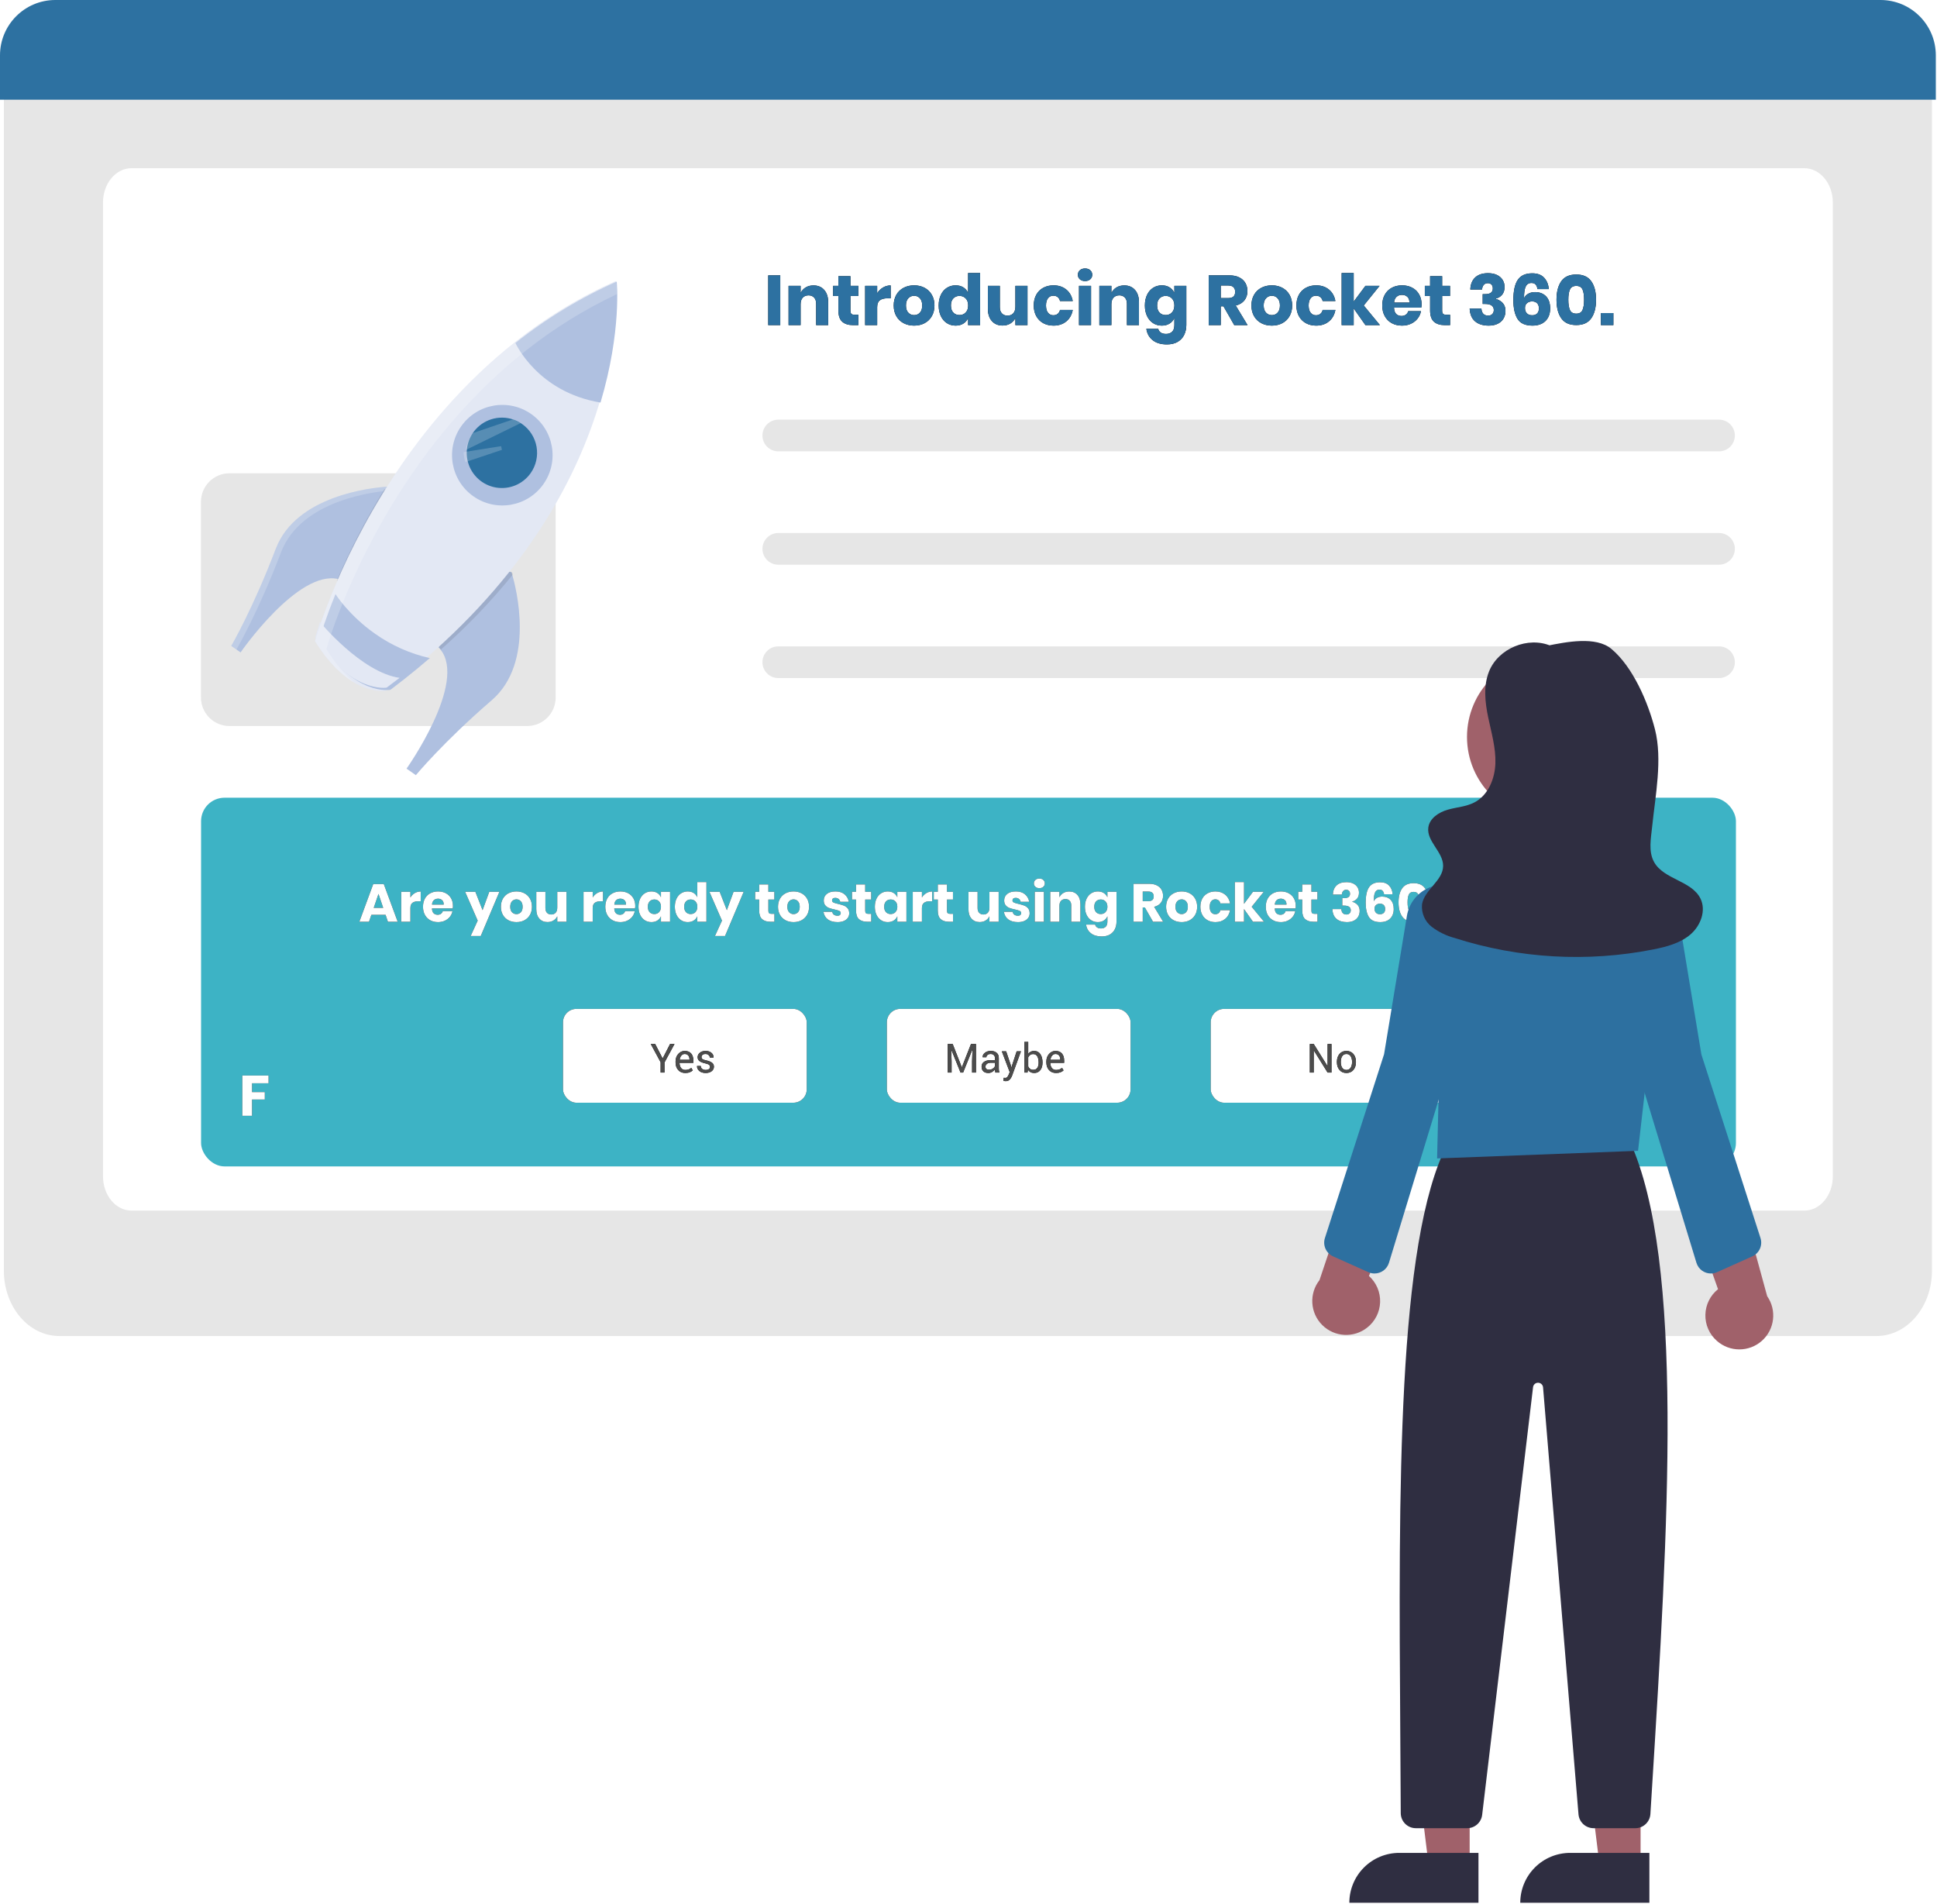 <?xml version="1.0" encoding="UTF-8"?>
<svg width="578px" height="568px" viewBox="0 0 578 568" version="1.1" xmlns="http://www.w3.org/2000/svg" xmlns:xlink="http://www.w3.org/1999/xlink">
    <title>undraw-hero</title>
    <defs>
        <polygon id="path-1" points="3.91 18 3.91 13.138 7.718 13.138 7.718 10.928 3.91 10.928 3.91 8.293 8.84 8.293 8.84 5.981 1.003 5.981 1.003 18"></polygon>
        <path d="M4.213,13 L4.213,10 L7.207,4.469 L5.889,4.469 L3.662,8.805 L1.436,4.469 L0.117,4.469 L3.064,9.924 L3.064,13 L4.213,13 Z M10.412,13.123 C10.939,13.123 11.389,13.049 11.76,12.9 C12.131,12.752 12.43,12.566 12.656,12.344 L12.656,12.344 L12.205,11.594 C11.99,11.789 11.735,11.942 11.44,12.054 C11.146,12.165 10.803,12.221 10.412,12.221 C9.877,12.221 9.461,12.024 9.164,11.632 C8.867,11.239 8.713,10.738 8.701,10.129 L8.701,10.129 L8.719,10.1 L12.832,10.1 L12.832,9.379 C12.832,8.52 12.613,7.832 12.176,7.316 C11.738,6.801 11.092,6.543 10.236,6.543 C9.502,6.543 8.866,6.843 8.329,7.442 C7.792,8.042 7.523,8.793 7.523,9.695 L7.523,9.695 L7.523,9.953 C7.523,10.891 7.784,11.653 8.306,12.241 C8.827,12.829 9.529,13.123 10.412,13.123 Z M11.678,9.197 L8.754,9.197 L8.742,9.168 C8.805,8.676 8.973,8.267 9.246,7.94 C9.52,7.614 9.85,7.451 10.236,7.451 C10.713,7.451 11.072,7.604 11.314,7.908 C11.557,8.213 11.678,8.592 11.678,9.045 L11.678,9.045 L11.678,9.197 Z M16.5,13.123 C17.234,13.123 17.829,12.949 18.284,12.602 C18.739,12.254 18.967,11.799 18.967,11.236 C18.967,10.74 18.771,10.345 18.381,10.05 C17.99,9.755 17.395,9.521 16.594,9.35 C16.055,9.236 15.697,9.107 15.521,8.963 C15.346,8.818 15.258,8.621 15.258,8.371 C15.258,8.117 15.357,7.9 15.557,7.721 C15.756,7.541 16.061,7.451 16.471,7.451 C16.854,7.451 17.161,7.562 17.394,7.782 C17.626,8.003 17.742,8.252 17.742,8.529 L17.742,8.529 L18.844,8.529 L18.855,8.494 C18.875,7.951 18.667,7.49 18.231,7.111 C17.796,6.732 17.209,6.543 16.471,6.543 C15.768,6.543 15.197,6.725 14.76,7.088 C14.322,7.451 14.104,7.891 14.104,8.406 C14.104,8.902 14.298,9.294 14.687,9.581 C15.075,9.868 15.654,10.096 16.424,10.264 C16.963,10.385 17.329,10.527 17.522,10.691 C17.716,10.855 17.812,11.064 17.812,11.318 C17.812,11.588 17.696,11.806 17.464,11.972 C17.231,12.138 16.91,12.221 16.5,12.221 C16.117,12.221 15.783,12.126 15.498,11.937 C15.213,11.747 15.061,11.447 15.041,11.037 L15.041,11.037 L13.939,11.037 L13.928,11.072 C13.904,11.619 14.125,12.098 14.59,12.508 C15.055,12.918 15.691,13.123 16.5,13.123 Z" id="path-2"></path>
        <path d="M2.209,13 L2.209,6.414 L2.244,6.402 L6.352,13 L7.506,13 L7.506,4.469 L6.352,4.469 L6.352,11.043 L6.316,11.055 L2.209,4.469 L1.055,4.469 L1.055,13 L2.209,13 Z M11.971,13.123 C12.846,13.123 13.537,12.822 14.045,12.221 C14.553,11.619 14.807,10.846 14.807,9.9 L14.807,9.9 L14.807,9.771 C14.807,8.83 14.552,8.057 14.042,7.451 C13.532,6.846 12.838,6.543 11.959,6.543 C11.088,6.543 10.398,6.847 9.891,7.454 C9.383,8.062 9.129,8.834 9.129,9.771 L9.129,9.771 L9.129,9.9 C9.129,10.842 9.384,11.614 9.894,12.218 C10.403,12.821 11.096,13.123 11.971,13.123 Z M11.971,12.221 C11.412,12.221 10.991,12.002 10.708,11.564 C10.425,11.127 10.283,10.572 10.283,9.9 L10.283,9.9 L10.283,9.771 C10.283,9.107 10.425,8.555 10.708,8.113 C10.991,7.672 11.408,7.451 11.959,7.451 C12.514,7.451 12.935,7.672 13.222,8.113 C13.509,8.555 13.652,9.107 13.652,9.771 L13.652,9.771 L13.652,9.9 C13.652,10.572 13.51,11.127 13.225,11.564 C12.939,12.002 12.521,12.221 11.971,12.221 Z" id="path-3"></path>
        <path d="M2.209,13 L2.209,9.625 L2.098,6.174 L2.127,6.168 L4.881,13 L5.648,13 L8.414,6.15 L8.443,6.156 L8.326,9.625 L8.326,13 L9.48,13 L9.48,4.469 L8.004,4.469 L5.285,11.4 L5.25,11.4 L2.531,4.469 L1.055,4.469 L1.055,13 L2.209,13 Z M13.189,13.123 C13.588,13.123 13.96,13.021 14.306,12.815 C14.651,12.61 14.932,12.355 15.146,12.051 C15.15,12.199 15.163,12.347 15.185,12.493 C15.206,12.64 15.236,12.809 15.275,13 L15.275,13 L16.465,13 C16.402,12.797 16.359,12.59 16.336,12.379 C16.312,12.168 16.301,11.949 16.301,11.723 L16.301,11.723 L16.301,8.67 C16.301,7.982 16.082,7.456 15.645,7.091 C15.207,6.726 14.629,6.543 13.91,6.543 C13.184,6.543 12.591,6.734 12.132,7.117 C11.673,7.5 11.455,7.922 11.479,8.383 L11.479,8.383 L11.49,8.418 L12.592,8.418 C12.592,8.152 12.708,7.925 12.94,7.735 C13.173,7.546 13.475,7.451 13.846,7.451 C14.26,7.451 14.58,7.56 14.807,7.776 C15.033,7.993 15.146,8.287 15.146,8.658 L15.146,8.658 L15.146,9.285 L13.893,9.285 C13.053,9.285 12.388,9.456 11.897,9.798 C11.407,10.14 11.162,10.613 11.162,11.219 C11.162,11.812 11.335,12.278 11.681,12.616 C12.026,12.954 12.529,13.123 13.189,13.123 Z M13.359,12.156 C13.016,12.156 12.756,12.074 12.58,11.91 C12.404,11.746 12.316,11.523 12.316,11.242 C12.316,10.926 12.456,10.65 12.735,10.416 C13.015,10.182 13.387,10.064 13.852,10.064 L13.852,10.064 L15.146,10.064 L15.146,11.096 C15.045,11.373 14.826,11.619 14.49,11.834 C14.154,12.049 13.777,12.156 13.359,12.156 Z M18.346,15.561 C18.854,15.561 19.257,15.402 19.556,15.086 C19.854,14.77 20.084,14.398 20.244,13.973 L20.244,13.973 L22.91,6.66 L21.627,6.66 L20.068,11.447 L20.033,11.447 L19.828,10.65 L18.492,6.66 L17.203,6.66 L19.559,12.871 L19.283,13.533 C19.178,13.799 19.047,14.041 18.891,14.26 C18.734,14.479 18.533,14.588 18.287,14.588 C18.244,14.588 18.142,14.582 17.979,14.57 C17.817,14.559 17.748,14.555 17.771,14.559 L17.771,14.559 L17.654,15.467 C17.732,15.486 17.844,15.507 17.988,15.528 C18.133,15.55 18.252,15.561 18.346,15.561 Z M26.865,13.123 C27.635,13.123 28.239,12.843 28.679,12.282 C29.118,11.722 29.338,10.984 29.338,10.07 L29.338,10.07 L29.338,9.947 C29.338,8.928 29.119,8.105 28.682,7.48 C28.244,6.855 27.635,6.543 26.854,6.543 C26.459,6.543 26.114,6.617 25.819,6.766 C25.524,6.914 25.277,7.129 25.078,7.41 L25.078,7.41 L25.078,3.859 L23.924,3.859 L23.924,13 L24.867,13 L25.008,12.162 C25.211,12.479 25.467,12.718 25.775,12.88 C26.084,13.042 26.447,13.123 26.865,13.123 Z M26.572,12.186 C26.205,12.186 25.901,12.098 25.661,11.922 C25.421,11.746 25.227,11.502 25.078,11.189 L25.078,11.189 L25.078,8.441 C25.223,8.148 25.417,7.915 25.661,7.741 C25.905,7.567 26.205,7.48 26.561,7.48 C27.107,7.48 27.515,7.71 27.782,8.169 C28.05,8.628 28.184,9.221 28.184,9.947 L28.184,9.947 L28.184,10.07 C28.184,10.707 28.051,11.219 27.785,11.605 C27.52,11.992 27.115,12.186 26.572,12.186 Z M33.375,13.123 C33.902,13.123 34.352,13.049 34.723,12.9 C35.094,12.752 35.393,12.566 35.619,12.344 L35.619,12.344 L35.168,11.594 C34.953,11.789 34.698,11.942 34.403,12.054 C34.108,12.165 33.766,12.221 33.375,12.221 C32.84,12.221 32.424,12.024 32.127,11.632 C31.83,11.239 31.676,10.738 31.664,10.129 L31.664,10.129 L31.682,10.1 L35.795,10.1 L35.795,9.379 C35.795,8.52 35.576,7.832 35.139,7.316 C34.701,6.801 34.055,6.543 33.199,6.543 C32.465,6.543 31.829,6.843 31.292,7.442 C30.755,8.042 30.486,8.793 30.486,9.695 L30.486,9.695 L30.486,9.953 C30.486,10.891 30.747,11.653 31.269,12.241 C31.79,12.829 32.492,13.123 33.375,13.123 Z M34.641,9.197 L31.717,9.197 L31.705,9.168 C31.768,8.676 31.936,8.267 32.209,7.94 C32.482,7.614 32.812,7.451 33.199,7.451 C33.676,7.451 34.035,7.604 34.277,7.908 C34.52,8.213 34.641,8.592 34.641,9.045 L34.641,9.045 L34.641,9.197 Z" id="path-4"></path>
        <path d="M3.008,17 L3.712,14.936 L7.952,14.936 L8.656,17 L11.568,17 L7.424,5.768 L4.272,5.768 L0.128,17 L3.008,17 Z M7.248,12.856 L4.416,12.856 L5.84,8.696 L7.248,12.856 Z M15.36,17 L15.36,12.936 C15.36,12.2 15.56,11.677 15.96,11.368 C16.36,11.059 16.923,10.904 17.648,10.904 L17.648,10.904 L18.432,10.904 L18.432,7.976 C17.803,7.976 17.219,8.136 16.68,8.456 C16.141,8.776 15.701,9.208 15.36,9.752 L15.36,9.752 L15.36,8.072 L12.624,8.072 L12.624,17 L15.36,17 Z M23.616,17.112 C24.363,17.112 25.04,16.971 25.648,16.688 C26.256,16.405 26.757,16.016 27.152,15.52 C27.547,15.024 27.803,14.461 27.92,13.832 L27.92,13.832 L25.024,13.832 C24.939,14.152 24.763,14.413 24.496,14.616 C24.229,14.819 23.893,14.92 23.488,14.92 C23.008,14.92 22.613,14.773 22.304,14.48 C21.995,14.187 21.824,13.704 21.792,13.032 L21.792,13.032 L27.984,13.032 C28.037,12.765 28.064,12.52 28.064,12.296 C28.064,11.443 27.88,10.688 27.512,10.032 C27.144,9.376 26.624,8.867 25.952,8.504 C25.28,8.141 24.501,7.96 23.616,7.96 C22.741,7.96 21.963,8.144 21.28,8.512 C20.597,8.88 20.067,9.408 19.688,10.096 C19.309,10.784 19.12,11.597 19.12,12.536 C19.12,13.464 19.312,14.275 19.696,14.968 C20.08,15.661 20.611,16.192 21.288,16.56 C21.965,16.928 22.741,17.112 23.616,17.112 Z M25.296,11.88 L21.808,11.88 C21.851,11.304 22.037,10.867 22.368,10.568 C22.699,10.269 23.115,10.12 23.616,10.12 C24.096,10.12 24.499,10.267 24.824,10.56 C25.149,10.853 25.307,11.293 25.296,11.88 L25.296,11.88 Z M36.352,21.256 L41.92,8.072 L38.896,8.072 L36.896,13.544 L34.752,8.072 L31.696,8.072 L35.44,16.664 L33.344,21.256 L36.352,21.256 Z M47.008,17.112 C47.893,17.112 48.685,16.928 49.384,16.56 C50.083,16.192 50.632,15.661 51.032,14.968 C51.432,14.275 51.632,13.464 51.632,12.536 C51.632,11.608 51.432,10.797 51.032,10.104 C50.632,9.411 50.083,8.88 49.384,8.512 C48.685,8.144 47.893,7.96 47.008,7.96 C46.123,7.96 45.328,8.144 44.624,8.512 C43.92,8.88 43.368,9.411 42.968,10.104 C42.568,10.797 42.368,11.608 42.368,12.536 C42.368,13.464 42.568,14.275 42.968,14.968 C43.368,15.661 43.92,16.192 44.624,16.56 C45.328,16.928 46.123,17.112 47.008,17.112 Z M47.008,14.728 C46.485,14.728 46.045,14.541 45.688,14.168 C45.331,13.795 45.152,13.251 45.152,12.536 C45.152,11.821 45.331,11.275 45.688,10.896 C46.045,10.517 46.485,10.328 47.008,10.328 C47.531,10.328 47.968,10.517 48.32,10.896 C48.672,11.275 48.848,11.821 48.848,12.536 C48.848,13.251 48.672,13.795 48.32,14.168 C47.968,14.541 47.531,14.728 47.008,14.728 Z M56.272,17.096 C56.944,17.096 57.533,16.941 58.04,16.632 C58.547,16.323 58.928,15.907 59.184,15.384 L59.184,15.384 L59.184,17 L61.936,17 L61.936,8.072 L59.184,8.072 L59.184,12.808 C59.184,13.459 59.024,13.96 58.704,14.312 C58.384,14.664 57.947,14.84 57.392,14.84 C56.859,14.84 56.435,14.672 56.12,14.336 C55.805,14 55.648,13.528 55.648,12.92 L55.648,12.92 L55.648,8.072 L52.928,8.072 L52.928,13.256 C52.928,14.451 53.229,15.389 53.832,16.072 C54.435,16.755 55.248,17.096 56.272,17.096 Z M69.76,17 L69.76,12.936 C69.76,12.2 69.96,11.677 70.36,11.368 C70.76,11.059 71.323,10.904 72.048,10.904 L72.048,10.904 L72.832,10.904 L72.832,7.976 C72.203,7.976 71.619,8.136 71.08,8.456 C70.541,8.776 70.101,9.208 69.76,9.752 L69.76,9.752 L69.76,8.072 L67.024,8.072 L67.024,17 L69.76,17 Z M78.016,17.112 C78.763,17.112 79.44,16.971 80.048,16.688 C80.656,16.405 81.157,16.016 81.552,15.52 C81.947,15.024 82.203,14.461 82.32,13.832 L82.32,13.832 L79.424,13.832 C79.339,14.152 79.163,14.413 78.896,14.616 C78.629,14.819 78.293,14.92 77.888,14.92 C77.408,14.92 77.013,14.773 76.704,14.48 C76.395,14.187 76.224,13.704 76.192,13.032 L76.192,13.032 L82.384,13.032 C82.437,12.765 82.464,12.52 82.464,12.296 C82.464,11.443 82.28,10.688 81.912,10.032 C81.544,9.376 81.024,8.867 80.352,8.504 C79.68,8.141 78.901,7.96 78.016,7.96 C77.141,7.96 76.363,8.144 75.68,8.512 C74.997,8.88 74.467,9.408 74.088,10.096 C73.709,10.784 73.52,11.597 73.52,12.536 C73.52,13.464 73.712,14.275 74.096,14.968 C74.48,15.661 75.011,16.192 75.688,16.56 C76.365,16.928 77.141,17.112 78.016,17.112 Z M79.696,11.88 L76.208,11.88 C76.251,11.304 76.437,10.867 76.768,10.568 C77.099,10.269 77.515,10.12 78.016,10.12 C78.496,10.12 78.899,10.267 79.224,10.56 C79.549,10.853 79.707,11.293 79.696,11.88 L79.696,11.88 Z M87.28,17.112 C87.963,17.112 88.549,16.957 89.04,16.648 C89.531,16.339 89.893,15.917 90.128,15.384 L90.128,15.384 L90.128,17 L92.848,17 L92.848,8.072 L90.128,8.072 L90.128,9.688 C89.893,9.155 89.531,8.733 89.04,8.424 C88.549,8.115 87.963,7.96 87.28,7.96 C86.544,7.96 85.885,8.144 85.304,8.512 C84.723,8.88 84.264,9.408 83.928,10.096 C83.592,10.784 83.424,11.597 83.424,12.536 C83.424,13.464 83.592,14.275 83.928,14.968 C84.264,15.661 84.723,16.192 85.304,16.56 C85.885,16.928 86.544,17.112 87.28,17.112 Z M88.16,14.712 C87.573,14.712 87.101,14.52 86.744,14.136 C86.387,13.752 86.208,13.219 86.208,12.536 C86.208,11.853 86.387,11.32 86.744,10.936 C87.101,10.552 87.573,10.36 88.16,10.36 C88.736,10.36 89.208,10.555 89.576,10.944 C89.944,11.333 90.128,11.864 90.128,12.536 C90.128,13.197 89.944,13.725 89.576,14.12 C89.208,14.515 88.736,14.712 88.16,14.712 Z M98.128,17.112 C98.811,17.112 99.397,16.957 99.888,16.648 C100.379,16.339 100.736,15.917 100.96,15.384 L100.96,15.384 L100.96,17 L103.696,17 L103.696,5.16 L100.96,5.16 L100.96,9.688 C100.736,9.155 100.379,8.733 99.888,8.424 C99.397,8.115 98.811,7.96 98.128,7.96 C97.392,7.96 96.733,8.144 96.152,8.512 C95.571,8.88 95.112,9.408 94.776,10.096 C94.44,10.784 94.272,11.597 94.272,12.536 C94.272,13.464 94.44,14.275 94.776,14.968 C95.112,15.661 95.571,16.192 96.152,16.56 C96.733,16.928 97.392,17.112 98.128,17.112 Z M99.008,14.712 C98.421,14.712 97.949,14.52 97.592,14.136 C97.235,13.752 97.056,13.219 97.056,12.536 C97.056,11.853 97.235,11.32 97.592,10.936 C97.949,10.552 98.421,10.36 99.008,10.36 C99.584,10.36 100.056,10.555 100.424,10.944 C100.792,11.333 100.976,11.864 100.976,12.536 C100.976,13.197 100.792,13.725 100.424,14.12 C100.056,14.515 99.584,14.712 99.008,14.712 Z M109.248,21.256 L114.816,8.072 L111.792,8.072 L109.792,13.544 L107.648,8.072 L104.592,8.072 L108.336,16.664 L106.24,21.256 L109.248,21.256 Z M123.984,17 L123.984,14.648 L123.12,14.648 C122.779,14.648 122.536,14.579 122.392,14.44 C122.248,14.301 122.176,14.056 122.176,13.704 L122.176,13.704 L122.176,10.376 L123.968,10.376 L123.968,8.072 L122.176,8.072 L122.176,5.88 L119.44,5.88 L119.44,8.072 L118.24,8.072 L118.24,10.376 L119.44,10.376 L119.44,13.656 C119.44,14.851 119.731,15.707 120.312,16.224 C120.893,16.741 121.707,17 122.752,17 L122.752,17 L123.984,17 Z M129.696,17.112 C130.581,17.112 131.373,16.928 132.072,16.56 C132.771,16.192 133.32,15.661 133.72,14.968 C134.12,14.275 134.32,13.464 134.32,12.536 C134.32,11.608 134.12,10.797 133.72,10.104 C133.32,9.411 132.771,8.88 132.072,8.512 C131.373,8.144 130.581,7.96 129.696,7.96 C128.811,7.96 128.016,8.144 127.312,8.512 C126.608,8.88 126.056,9.411 125.656,10.104 C125.256,10.797 125.056,11.608 125.056,12.536 C125.056,13.464 125.256,14.275 125.656,14.968 C126.056,15.661 126.608,16.192 127.312,16.56 C128.016,16.928 128.811,17.112 129.696,17.112 Z M129.696,14.728 C129.173,14.728 128.733,14.541 128.376,14.168 C128.019,13.795 127.84,13.251 127.84,12.536 C127.84,11.821 128.019,11.275 128.376,10.896 C128.733,10.517 129.173,10.328 129.696,10.328 C130.219,10.328 130.656,10.517 131.008,10.896 C131.36,11.275 131.536,11.821 131.536,12.536 C131.536,13.251 131.36,13.795 131.008,14.168 C130.656,14.541 130.219,14.728 129.696,14.728 Z M142.832,17.112 C143.547,17.112 144.165,17 144.688,16.776 C145.211,16.552 145.611,16.243 145.888,15.848 C146.165,15.453 146.304,15 146.304,14.488 C146.304,13.859 146.144,13.357 145.824,12.984 C145.504,12.611 145.125,12.341 144.688,12.176 C144.251,12.011 143.691,11.848 143.008,11.688 C142.379,11.549 141.917,11.411 141.624,11.272 C141.331,11.133 141.184,10.925 141.184,10.648 C141.184,10.403 141.264,10.213 141.424,10.08 C141.584,9.947 141.819,9.88 142.128,9.88 C142.523,9.88 142.851,9.984 143.112,10.192 C143.373,10.4 143.541,10.685 143.616,11.048 L143.616,11.048 L146.176,11.048 C146.005,10.12 145.581,9.373 144.904,8.808 C144.227,8.243 143.323,7.96 142.192,7.96 C141.083,7.96 140.224,8.208 139.616,8.704 C139.008,9.2 138.704,9.848 138.704,10.648 C138.704,11.267 138.859,11.755 139.168,12.112 C139.477,12.469 139.845,12.728 140.272,12.888 C140.699,13.048 141.243,13.197 141.904,13.336 C142.565,13.485 143.043,13.627 143.336,13.76 C143.629,13.893 143.776,14.115 143.776,14.424 C143.776,14.659 143.696,14.848 143.536,14.992 C143.376,15.136 143.141,15.208 142.832,15.208 C142.384,15.208 142.019,15.107 141.736,14.904 C141.453,14.701 141.291,14.408 141.248,14.024 L141.248,14.024 L138.608,14.024 C138.768,15.016 139.211,15.779 139.936,16.312 C140.661,16.845 141.627,17.112 142.832,17.112 Z M152.88,17 L152.88,14.648 L152.016,14.648 C151.675,14.648 151.432,14.579 151.288,14.44 C151.144,14.301 151.072,14.056 151.072,13.704 L151.072,13.704 L151.072,10.376 L152.864,10.376 L152.864,8.072 L151.072,8.072 L151.072,5.88 L148.336,5.88 L148.336,8.072 L147.136,8.072 L147.136,10.376 L148.336,10.376 L148.336,13.656 C148.336,14.851 148.627,15.707 149.208,16.224 C149.789,16.741 150.603,17 151.648,17 L151.648,17 L152.88,17 Z M157.808,17.112 C158.491,17.112 159.077,16.957 159.568,16.648 C160.059,16.339 160.421,15.917 160.656,15.384 L160.656,15.384 L160.656,17 L163.376,17 L163.376,8.072 L160.656,8.072 L160.656,9.688 C160.421,9.155 160.059,8.733 159.568,8.424 C159.077,8.115 158.491,7.96 157.808,7.96 C157.072,7.96 156.413,8.144 155.832,8.512 C155.251,8.88 154.792,9.408 154.456,10.096 C154.12,10.784 153.952,11.597 153.952,12.536 C153.952,13.464 154.12,14.275 154.456,14.968 C154.792,15.661 155.251,16.192 155.832,16.56 C156.413,16.928 157.072,17.112 157.808,17.112 Z M158.688,14.712 C158.101,14.712 157.629,14.52 157.272,14.136 C156.915,13.752 156.736,13.219 156.736,12.536 C156.736,11.853 156.915,11.32 157.272,10.936 C157.629,10.552 158.101,10.36 158.688,10.36 C159.264,10.36 159.736,10.555 160.104,10.944 C160.472,11.333 160.656,11.864 160.656,12.536 C160.656,13.197 160.472,13.725 160.104,14.12 C159.736,14.515 159.264,14.712 158.688,14.712 Z M168,17 L168,12.936 C168,12.2 168.2,11.677 168.6,11.368 C169,11.059 169.563,10.904 170.288,10.904 L170.288,10.904 L171.072,10.904 L171.072,7.976 C170.443,7.976 169.859,8.136 169.32,8.456 C168.781,8.776 168.341,9.208 168,9.752 L168,9.752 L168,8.072 L165.264,8.072 L165.264,17 L168,17 Z M177.28,17 L177.28,14.648 L176.416,14.648 C176.075,14.648 175.832,14.579 175.688,14.44 C175.544,14.301 175.472,14.056 175.472,13.704 L175.472,13.704 L175.472,10.376 L177.264,10.376 L177.264,8.072 L175.472,8.072 L175.472,5.88 L172.736,5.88 L172.736,8.072 L171.536,8.072 L171.536,10.376 L172.736,10.376 L172.736,13.656 C172.736,14.851 173.027,15.707 173.608,16.224 C174.189,16.741 175.003,17 176.048,17 L176.048,17 L177.28,17 Z M185.232,17.096 C185.904,17.096 186.493,16.941 187,16.632 C187.507,16.323 187.888,15.907 188.144,15.384 L188.144,15.384 L188.144,17 L190.896,17 L190.896,8.072 L188.144,8.072 L188.144,12.808 C188.144,13.459 187.984,13.96 187.664,14.312 C187.344,14.664 186.907,14.84 186.352,14.84 C185.819,14.84 185.395,14.672 185.08,14.336 C184.765,14 184.608,13.528 184.608,12.92 L184.608,12.92 L184.608,8.072 L181.888,8.072 L181.888,13.256 C181.888,14.451 182.189,15.389 182.792,16.072 C183.395,16.755 184.208,17.096 185.232,17.096 Z M196.672,17.112 C197.387,17.112 198.005,17 198.528,16.776 C199.051,16.552 199.451,16.243 199.728,15.848 C200.005,15.453 200.144,15 200.144,14.488 C200.144,13.859 199.984,13.357 199.664,12.984 C199.344,12.611 198.965,12.341 198.528,12.176 C198.091,12.011 197.531,11.848 196.848,11.688 C196.219,11.549 195.757,11.411 195.464,11.272 C195.171,11.133 195.024,10.925 195.024,10.648 C195.024,10.403 195.104,10.213 195.264,10.08 C195.424,9.947 195.659,9.88 195.968,9.88 C196.363,9.88 196.691,9.984 196.952,10.192 C197.213,10.4 197.381,10.685 197.456,11.048 L197.456,11.048 L200.016,11.048 C199.845,10.12 199.421,9.373 198.744,8.808 C198.067,8.243 197.163,7.96 196.032,7.96 C194.923,7.96 194.064,8.208 193.456,8.704 C192.848,9.2 192.544,9.848 192.544,10.648 C192.544,11.267 192.699,11.755 193.008,12.112 C193.317,12.469 193.685,12.728 194.112,12.888 C194.539,13.048 195.083,13.197 195.744,13.336 C196.405,13.485 196.883,13.627 197.176,13.76 C197.469,13.893 197.616,14.115 197.616,14.424 C197.616,14.659 197.536,14.848 197.376,14.992 C197.216,15.136 196.981,15.208 196.672,15.208 C196.224,15.208 195.859,15.107 195.576,14.904 C195.293,14.701 195.131,14.408 195.088,14.024 L195.088,14.024 L192.448,14.024 C192.608,15.016 193.051,15.779 193.776,16.312 C194.501,16.845 195.467,17.112 196.672,17.112 Z M203.04,6.984 C203.531,6.984 203.925,6.848 204.224,6.576 C204.523,6.304 204.672,5.965 204.672,5.56 C204.672,5.144 204.523,4.8 204.224,4.528 C203.925,4.256 203.531,4.12 203.04,4.12 C202.549,4.12 202.155,4.256 201.856,4.528 C201.557,4.8 201.408,5.144 201.408,5.56 C201.408,5.965 201.557,6.304 201.856,6.576 C202.155,6.848 202.549,6.984 203.04,6.984 Z M204.4,17 L204.4,8.072 L201.664,8.072 L201.664,17 L204.4,17 Z M209.024,17 L209.024,12.264 C209.024,11.613 209.187,11.112 209.512,10.76 C209.837,10.408 210.277,10.232 210.832,10.232 C211.355,10.232 211.773,10.4 212.088,10.736 C212.403,11.072 212.56,11.539 212.56,12.136 L212.56,12.136 L212.56,17 L215.296,17 L215.296,11.816 C215.296,10.621 214.995,9.683 214.392,9 C213.789,8.317 212.976,7.976 211.952,7.976 C211.269,7.976 210.675,8.131 210.168,8.44 C209.661,8.749 209.28,9.171 209.024,9.704 L209.024,9.704 L209.024,8.072 L206.288,8.072 L206.288,17 L209.024,17 Z M221.648,21.384 C222.629,21.384 223.451,21.187 224.112,20.792 C224.773,20.397 225.264,19.867 225.584,19.2 C225.904,18.533 226.064,17.784 226.064,16.952 L226.064,16.952 L226.064,8.072 L223.344,8.072 L223.344,9.688 C223.109,9.155 222.747,8.733 222.256,8.424 C221.765,8.115 221.179,7.96 220.496,7.96 C219.76,7.96 219.101,8.144 218.52,8.512 C217.939,8.88 217.48,9.408 217.144,10.096 C216.808,10.784 216.64,11.597 216.64,12.536 C216.64,13.464 216.808,14.275 217.144,14.968 C217.48,15.661 217.939,16.192 218.52,16.56 C219.101,16.928 219.76,17.112 220.496,17.112 C221.179,17.112 221.765,16.957 222.256,16.648 C222.747,16.339 223.109,15.917 223.344,15.384 L223.344,15.384 L223.344,16.952 C223.344,17.667 223.171,18.187 222.824,18.512 C222.477,18.837 222.021,19 221.456,19 C220.965,19 220.568,18.899 220.264,18.696 C219.96,18.493 219.765,18.211 219.68,17.848 L219.68,17.848 L216.976,17.848 C217.136,18.936 217.619,19.797 218.424,20.432 C219.229,21.067 220.304,21.384 221.648,21.384 Z M221.376,14.712 C220.789,14.712 220.317,14.52 219.96,14.136 C219.603,13.752 219.424,13.219 219.424,12.536 C219.424,11.853 219.603,11.32 219.96,10.936 C220.317,10.552 220.789,10.36 221.376,10.36 C221.952,10.36 222.424,10.555 222.792,10.944 C223.16,11.333 223.344,11.864 223.344,12.536 C223.344,13.197 223.16,13.725 222.792,14.12 C222.424,14.515 221.952,14.712 221.376,14.712 Z M233.888,17 L233.888,12.728 L234.512,12.728 L236.96,17 L239.984,17 L237.296,12.552 C238.16,12.339 238.819,11.944 239.272,11.368 C239.725,10.792 239.952,10.093 239.952,9.272 C239.952,8.579 239.797,7.963 239.488,7.424 C239.179,6.885 238.715,6.461 238.096,6.152 C237.477,5.843 236.72,5.688 235.824,5.688 L235.824,5.688 L231.152,5.688 L231.152,17 L233.888,17 Z M235.584,10.856 L233.888,10.856 L233.888,7.992 L235.584,7.992 C236.117,7.992 236.515,8.12 236.776,8.376 C237.037,8.632 237.168,8.984 237.168,9.432 C237.168,9.901 237.04,10.256 236.784,10.496 C236.528,10.736 236.128,10.856 235.584,10.856 L235.584,10.856 Z M245.504,17.112 C246.389,17.112 247.181,16.928 247.88,16.56 C248.579,16.192 249.128,15.661 249.528,14.968 C249.928,14.275 250.128,13.464 250.128,12.536 C250.128,11.608 249.928,10.797 249.528,10.104 C249.128,9.411 248.579,8.88 247.88,8.512 C247.181,8.144 246.389,7.96 245.504,7.96 C244.619,7.96 243.824,8.144 243.12,8.512 C242.416,8.88 241.864,9.411 241.464,10.104 C241.064,10.797 240.864,11.608 240.864,12.536 C240.864,13.464 241.064,14.275 241.464,14.968 C241.864,15.661 242.416,16.192 243.12,16.56 C243.824,16.928 244.619,17.112 245.504,17.112 Z M245.504,14.728 C244.981,14.728 244.541,14.541 244.184,14.168 C243.827,13.795 243.648,13.251 243.648,12.536 C243.648,11.821 243.827,11.275 244.184,10.896 C244.541,10.517 244.981,10.328 245.504,10.328 C246.027,10.328 246.464,10.517 246.816,10.896 C247.168,11.275 247.344,11.821 247.344,12.536 C247.344,13.251 247.168,13.795 246.816,14.168 C246.464,14.541 246.027,14.728 245.504,14.728 Z M255.584,17.112 C256.736,17.112 257.701,16.795 258.48,16.16 C259.259,15.525 259.749,14.653 259.952,13.544 L259.952,13.544 L257.056,13.544 C256.971,13.928 256.795,14.227 256.528,14.44 C256.261,14.653 255.925,14.76 255.52,14.76 C255.04,14.76 254.645,14.571 254.336,14.192 C254.027,13.813 253.872,13.261 253.872,12.536 C253.872,11.811 254.027,11.259 254.336,10.88 C254.645,10.501 255.04,10.312 255.52,10.312 C255.925,10.312 256.261,10.419 256.528,10.632 C256.795,10.845 256.971,11.144 257.056,11.528 L257.056,11.528 L259.952,11.528 C259.749,10.419 259.259,9.547 258.48,8.912 C257.701,8.277 256.736,7.96 255.584,7.96 C254.709,7.96 253.931,8.144 253.248,8.512 C252.565,8.88 252.035,9.408 251.656,10.096 C251.277,10.784 251.088,11.597 251.088,12.536 C251.088,13.464 251.28,14.275 251.664,14.968 C252.048,15.661 252.579,16.192 253.256,16.56 C253.933,16.928 254.709,17.112 255.584,17.112 Z M264.112,17 L264.112,13.208 L266.784,17 L270.08,17 L266.4,12.536 L270,8.072 L266.784,8.072 L264.112,11.656 L264.112,5.16 L261.376,5.16 L261.376,17 L264.112,17 Z M275.104,17.112 C275.851,17.112 276.528,16.971 277.136,16.688 C277.744,16.405 278.245,16.016 278.64,15.52 C279.035,15.024 279.291,14.461 279.408,13.832 L279.408,13.832 L276.512,13.832 C276.427,14.152 276.251,14.413 275.984,14.616 C275.717,14.819 275.381,14.92 274.976,14.92 C274.496,14.92 274.101,14.773 273.792,14.48 C273.483,14.187 273.312,13.704 273.28,13.032 L273.28,13.032 L279.472,13.032 C279.525,12.765 279.552,12.52 279.552,12.296 C279.552,11.443 279.368,10.688 279,10.032 C278.632,9.376 278.112,8.867 277.44,8.504 C276.768,8.141 275.989,7.96 275.104,7.96 C274.229,7.96 273.451,8.144 272.768,8.512 C272.085,8.88 271.555,9.408 271.176,10.096 C270.797,10.784 270.608,11.597 270.608,12.536 C270.608,13.464 270.8,14.275 271.184,14.968 C271.568,15.661 272.099,16.192 272.776,16.56 C273.453,16.928 274.229,17.112 275.104,17.112 Z M276.784,11.88 L273.296,11.88 C273.339,11.304 273.525,10.867 273.856,10.568 C274.187,10.269 274.603,10.12 275.104,10.12 C275.584,10.12 275.987,10.267 276.312,10.56 C276.637,10.853 276.795,11.293 276.784,11.88 L276.784,11.88 Z M286.032,17 L286.032,14.648 L285.168,14.648 C284.827,14.648 284.584,14.579 284.44,14.44 C284.296,14.301 284.224,14.056 284.224,13.704 L284.224,13.704 L284.224,10.376 L286.016,10.376 L286.016,8.072 L284.224,8.072 L284.224,5.88 L281.488,5.88 L281.488,8.072 L280.288,8.072 L280.288,10.376 L281.488,10.376 L281.488,13.656 C281.488,14.851 281.779,15.707 282.36,16.224 C282.941,16.741 283.755,17 284.8,17 L284.8,17 L286.032,17 Z M294.816,17.112 C295.616,17.112 296.301,16.971 296.872,16.688 C297.443,16.405 297.877,16.011 298.176,15.504 C298.475,14.997 298.624,14.419 298.624,13.768 C298.624,12.413 297.893,11.501 296.432,11.032 L296.432,11.032 L296.432,10.952 C296.997,10.835 297.469,10.552 297.848,10.104 C298.227,9.656 298.416,9.064 298.416,8.328 C298.416,7.731 298.269,7.195 297.976,6.72 C297.683,6.245 297.253,5.872 296.688,5.6 C296.123,5.328 295.445,5.192 294.656,5.192 C293.408,5.192 292.437,5.512 291.744,6.152 C291.051,6.792 290.677,7.709 290.624,8.904 L290.624,8.904 L293.296,8.904 C293.328,8.467 293.456,8.117 293.68,7.856 C293.904,7.595 294.208,7.464 294.592,7.464 C294.944,7.464 295.224,7.568 295.432,7.776 C295.64,7.984 295.744,8.28 295.744,8.664 C295.744,9.549 295.141,9.981 293.936,9.96 L293.936,9.96 L293.44,9.96 L293.44,12.184 L293.952,12.184 C295.296,12.184 295.968,12.648 295.968,13.576 C295.968,13.949 295.853,14.253 295.624,14.488 C295.395,14.723 295.083,14.84 294.688,14.84 C294.197,14.84 293.824,14.696 293.568,14.408 C293.312,14.12 293.173,13.725 293.152,13.224 L293.152,13.224 L290.48,13.224 C290.544,14.536 290.957,15.512 291.72,16.152 C292.483,16.792 293.515,17.112 294.816,17.112 Z M304.784,17.112 C305.627,17.112 306.349,16.949 306.952,16.624 C307.555,16.299 308.011,15.843 308.32,15.256 C308.629,14.669 308.784,13.997 308.784,13.24 C308.784,12.035 308.475,11.109 307.856,10.464 C307.237,9.819 306.395,9.496 305.328,9.496 C304.741,9.496 304.227,9.621 303.784,9.872 C303.341,10.123 303.029,10.467 302.848,10.904 C302.827,9.72 302.947,8.843 303.208,8.272 C303.469,7.701 303.909,7.416 304.528,7.416 C304.933,7.416 305.245,7.533 305.464,7.768 C305.683,8.003 305.829,8.349 305.904,8.808 L305.904,8.808 L308.464,8.808 C308.389,7.773 308.043,6.917 307.424,6.24 C306.805,5.563 305.899,5.224 304.704,5.224 C303.189,5.224 302.096,5.717 301.424,6.704 C300.752,7.691 300.416,9.229 300.416,11.32 C300.416,13.133 300.731,14.552 301.36,15.576 C301.989,16.6 303.131,17.112 304.784,17.112 Z M304.688,14.76 C304.155,14.76 303.749,14.608 303.472,14.304 C303.195,14 303.056,13.603 303.056,13.112 C303.056,12.632 303.211,12.261 303.52,12 C303.829,11.739 304.213,11.608 304.672,11.608 C305.152,11.608 305.531,11.744 305.808,12.016 C306.085,12.288 306.224,12.68 306.224,13.192 C306.224,13.704 306.088,14.093 305.816,14.36 C305.544,14.627 305.168,14.76 304.688,14.76 Z M314.72,16.984 C316.277,16.984 317.416,16.467 318.136,15.432 C318.856,14.397 319.216,12.995 319.216,11.224 C319.216,9.464 318.856,8.069 318.136,7.04 C317.416,6.011 316.277,5.496 314.72,5.496 C313.152,5.496 312.011,6.011 311.296,7.04 C310.581,8.069 310.224,9.464 310.224,11.224 C310.224,12.995 310.581,14.397 311.296,15.432 C312.011,16.467 313.152,16.984 314.72,16.984 Z M314.72,14.392 C314.005,14.392 313.525,14.117 313.28,13.568 C313.035,13.019 312.912,12.237 312.912,11.224 C312.912,10.221 313.035,9.448 313.28,8.904 C313.525,8.36 314.005,8.088 314.72,8.088 C315.424,8.088 315.896,8.357 316.136,8.896 C316.376,9.435 316.496,10.211 316.496,11.224 C316.496,12.237 316.376,13.019 316.136,13.568 C315.896,14.117 315.424,14.392 314.72,14.392 Z M324.224,12.952 L324.224,11.528 C325.323,11.507 326.2,11.208 326.856,10.632 C327.512,10.056 327.84,9.261 327.84,8.248 C327.84,7.16 327.504,6.325 326.832,5.744 C326.16,5.163 325.259,4.872 324.128,4.872 C323.285,4.872 322.565,5.024 321.968,5.328 C321.371,5.632 320.925,6.048 320.632,6.576 C320.339,7.104 320.203,7.688 320.224,8.328 L320.224,8.328 L322.8,8.328 C322.8,7.976 322.909,7.685 323.128,7.456 C323.347,7.227 323.648,7.112 324.032,7.112 C324.373,7.112 324.645,7.213 324.848,7.416 C325.051,7.619 325.152,7.901 325.152,8.264 C325.152,8.829 324.939,9.221 324.512,9.44 C324.085,9.659 323.488,9.768 322.72,9.768 L322.72,9.768 L321.648,9.768 L321.648,12.952 L324.224,12.952 Z M324.368,17 L324.368,14.264 L321.52,14.264 L321.52,17 L324.368,17 Z" id="path-5"></path>
        <path d="M4.83,22 L4.83,7.153 L1.239,7.153 L1.239,22 L4.83,22 Z M10.899,22 L10.899,15.784 C10.899,14.93 11.113,14.272 11.54,13.81 C11.966,13.348 12.544,13.117 13.272,13.117 C13.958,13.117 14.508,13.338 14.921,13.778 C15.334,14.22 15.54,14.832 15.54,15.616 L15.54,15.616 L15.54,22 L19.131,22 L19.131,15.196 C19.131,13.628 18.735,12.396 17.945,11.5 C17.154,10.604 16.086,10.156 14.742,10.156 C13.846,10.156 13.066,10.359 12.4,10.765 C11.736,11.171 11.235,11.724 10.899,12.424 L10.899,12.424 L10.899,10.282 L7.308,10.282 L7.308,22 L10.899,22 Z M28.14,22 L28.14,18.913 L27.006,18.913 C26.558,18.913 26.239,18.822 26.05,18.64 C25.861,18.458 25.767,18.136 25.767,17.674 L25.767,17.674 L25.767,13.306 L28.119,13.306 L28.119,10.282 L25.767,10.282 L25.767,7.405 L22.176,7.405 L22.176,10.282 L20.601,10.282 L20.601,13.306 L22.176,13.306 L22.176,17.611 C22.176,19.179 22.558,20.302 23.32,20.982 C24.084,21.66 25.151,22 26.523,22 L26.523,22 L28.14,22 Z M33.747,22 L33.747,16.666 C33.747,15.7 34.01,15.014 34.535,14.608 C35.059,14.202 35.798,13.999 36.75,13.999 L36.75,13.999 L37.779,13.999 L37.779,10.156 C36.953,10.156 36.187,10.366 35.48,10.786 C34.773,11.206 34.195,11.773 33.747,12.487 L33.747,12.487 L33.747,10.282 L30.156,10.282 L30.156,22 L33.747,22 Z M44.772,22.147 C45.934,22.147 46.974,21.905 47.891,21.422 C48.807,20.939 49.529,20.243 50.053,19.333 C50.578,18.423 50.841,17.359 50.841,16.141 C50.841,14.923 50.578,13.859 50.053,12.949 C49.529,12.039 48.807,11.342 47.891,10.86 C46.974,10.377 45.934,10.135 44.772,10.135 C43.61,10.135 42.567,10.377 41.643,10.86 C40.719,11.342 39.995,12.039 39.469,12.949 C38.944,13.859 38.682,14.923 38.682,16.141 C38.682,17.359 38.944,18.423 39.469,19.333 C39.995,20.243 40.719,20.939 41.643,21.422 C42.567,21.905 43.61,22.147 44.772,22.147 Z M44.772,19.018 C44.086,19.018 43.508,18.773 43.039,18.283 C42.571,17.793 42.336,17.079 42.336,16.141 C42.336,15.203 42.571,14.486 43.039,13.989 C43.508,13.492 44.086,13.243 44.772,13.243 C45.458,13.243 46.032,13.492 46.494,13.989 C46.956,14.486 47.187,15.203 47.187,16.141 C47.187,17.079 46.956,17.793 46.494,18.283 C46.032,18.773 45.458,19.018 44.772,19.018 Z M57.162,22.147 C58.058,22.147 58.828,21.944 59.472,21.538 C60.116,21.132 60.585,20.579 60.879,19.879 L60.879,19.879 L60.879,22 L64.47,22 L64.47,6.46 L60.879,6.46 L60.879,12.403 C60.585,11.703 60.116,11.15 59.472,10.744 C58.828,10.338 58.058,10.135 57.162,10.135 C56.196,10.135 55.331,10.377 54.569,10.86 C53.806,11.342 53.203,12.036 52.763,12.938 C52.322,13.841 52.101,14.909 52.101,16.141 C52.101,17.359 52.322,18.423 52.763,19.333 C53.203,20.243 53.806,20.939 54.569,21.422 C55.331,21.905 56.196,22.147 57.162,22.147 Z M58.317,18.997 C57.547,18.997 56.928,18.745 56.459,18.241 C55.989,17.737 55.755,17.037 55.755,16.141 C55.755,15.245 55.989,14.545 56.459,14.041 C56.928,13.537 57.547,13.285 58.317,13.285 C59.073,13.285 59.693,13.54 60.175,14.052 C60.658,14.562 60.9,15.259 60.9,16.141 C60.9,17.009 60.658,17.702 60.175,18.22 C59.693,18.738 59.073,18.997 58.317,18.997 Z M71.169,22.126 C72.051,22.126 72.825,21.923 73.49,21.517 C74.154,21.111 74.655,20.565 74.991,19.879 L74.991,19.879 L74.991,22 L78.603,22 L78.603,10.282 L74.991,10.282 L74.991,16.498 C74.991,17.352 74.781,18.01 74.361,18.472 C73.941,18.934 73.367,19.165 72.639,19.165 C71.939,19.165 71.382,18.945 70.969,18.503 C70.556,18.062 70.35,17.443 70.35,16.645 L70.35,16.645 L70.35,10.282 L66.78,10.282 L66.78,17.086 C66.78,18.654 67.175,19.886 67.966,20.782 C68.757,21.678 69.825,22.126 71.169,22.126 Z M86.373,22.147 C87.885,22.147 89.152,21.73 90.174,20.898 C91.196,20.064 91.84,18.92 92.106,17.464 L92.106,17.464 L88.305,17.464 C88.193,17.968 87.962,18.36 87.612,18.64 C87.262,18.92 86.821,19.06 86.289,19.06 C85.659,19.06 85.141,18.811 84.735,18.314 C84.329,17.817 84.126,17.093 84.126,16.141 C84.126,15.189 84.329,14.464 84.735,13.967 C85.141,13.47 85.659,13.222 86.289,13.222 C86.821,13.222 87.262,13.362 87.612,13.642 C87.962,13.922 88.193,14.314 88.305,14.818 L88.305,14.818 L92.106,14.818 C91.84,13.362 91.196,12.217 90.174,11.384 C89.152,10.552 87.885,10.135 86.373,10.135 C85.225,10.135 84.203,10.377 83.307,10.86 C82.411,11.342 81.715,12.036 81.218,12.938 C80.721,13.841 80.472,14.909 80.472,16.141 C80.472,17.359 80.724,18.423 81.228,19.333 C81.732,20.243 82.428,20.939 83.317,21.422 C84.207,21.905 85.225,22.147 86.373,22.147 Z M95.781,8.854 C96.425,8.854 96.943,8.675 97.335,8.319 C97.727,7.962 97.923,7.517 97.923,6.985 C97.923,6.439 97.727,5.987 97.335,5.63 C96.943,5.274 96.425,5.095 95.781,5.095 C95.137,5.095 94.619,5.274 94.227,5.63 C93.835,5.987 93.639,6.439 93.639,6.985 C93.639,7.517 93.835,7.962 94.227,8.319 C94.619,8.675 95.137,8.854 95.781,8.854 Z M97.566,22 L97.566,10.282 L93.975,10.282 L93.975,22 L97.566,22 Z M103.635,22 L103.635,15.784 C103.635,14.93 103.849,14.272 104.275,13.81 C104.703,13.348 105.28,13.117 106.008,13.117 C106.694,13.117 107.243,13.338 107.656,13.778 C108.07,14.22 108.276,14.832 108.276,15.616 L108.276,15.616 L108.276,22 L111.867,22 L111.867,15.196 C111.867,13.628 111.472,12.396 110.68,11.5 C109.889,10.604 108.822,10.156 107.478,10.156 C106.582,10.156 105.802,10.359 105.136,10.765 C104.472,11.171 103.971,11.724 103.635,12.424 L103.635,12.424 L103.635,10.282 L100.044,10.282 L100.044,22 L103.635,22 Z M120.204,27.754 C121.492,27.754 122.57,27.495 123.438,26.977 C124.306,26.459 124.95,25.762 125.37,24.887 C125.79,24.012 126,23.029 126,21.937 L126,21.937 L126,10.282 L122.43,10.282 L122.43,12.403 C122.122,11.703 121.646,11.15 121.002,10.744 C120.358,10.338 119.588,10.135 118.692,10.135 C117.726,10.135 116.862,10.377 116.099,10.86 C115.335,11.342 114.734,12.036 114.293,12.938 C113.852,13.841 113.631,14.909 113.631,16.141 C113.631,17.359 113.852,18.423 114.293,19.333 C114.734,20.243 115.335,20.939 116.099,21.422 C116.862,21.905 117.726,22.147 118.692,22.147 C119.588,22.147 120.358,21.944 121.002,21.538 C121.646,21.132 122.122,20.579 122.43,19.879 L122.43,19.879 L122.43,21.937 C122.43,22.875 122.203,23.558 121.748,23.985 C121.293,24.412 120.694,24.625 119.952,24.625 C119.308,24.625 118.787,24.492 118.388,24.226 C117.989,23.96 117.733,23.589 117.621,23.113 L117.621,23.113 L114.072,23.113 C114.282,24.541 114.915,25.672 115.972,26.505 C117.029,27.337 118.44,27.754 120.204,27.754 Z M119.847,18.997 C119.077,18.997 118.457,18.745 117.989,18.241 C117.519,17.737 117.285,17.037 117.285,16.141 C117.285,15.245 117.519,14.545 117.989,14.041 C118.457,13.537 119.077,13.285 119.847,13.285 C120.603,13.285 121.222,13.54 121.706,14.052 C122.189,14.562 122.43,15.259 122.43,16.141 C122.43,17.009 122.189,17.702 121.706,18.22 C121.222,18.738 120.603,18.997 119.847,18.997 Z M136.269,22 L136.269,16.393 L137.088,16.393 L140.301,22 L144.27,22 L140.742,16.162 C141.876,15.882 142.74,15.364 143.335,14.608 C143.93,13.852 144.228,12.935 144.228,11.857 C144.228,10.947 144.025,10.139 143.619,9.431 C143.213,8.725 142.604,8.168 141.792,7.762 C140.98,7.356 139.986,7.153 138.81,7.153 L138.81,7.153 L132.678,7.153 L132.678,22 L136.269,22 Z M138.495,13.936 L136.269,13.936 L136.269,10.177 L138.495,10.177 C139.195,10.177 139.716,10.345 140.06,10.681 C140.403,11.017 140.574,11.479 140.574,12.067 C140.574,12.683 140.406,13.149 140.07,13.463 C139.734,13.778 139.209,13.936 138.495,13.936 L138.495,13.936 Z M151.515,22.147 C152.677,22.147 153.716,21.905 154.633,21.422 C155.55,20.939 156.272,20.243 156.797,19.333 C157.321,18.423 157.584,17.359 157.584,16.141 C157.584,14.923 157.321,13.859 156.797,12.949 C156.272,12.039 155.55,11.342 154.633,10.86 C153.716,10.377 152.677,10.135 151.515,10.135 C150.353,10.135 149.31,10.377 148.386,10.86 C147.462,11.342 146.738,12.039 146.213,12.949 C145.688,13.859 145.425,14.923 145.425,16.141 C145.425,17.359 145.688,18.423 146.213,19.333 C146.738,20.243 147.462,20.939 148.386,21.422 C149.31,21.905 150.353,22.147 151.515,22.147 Z M151.515,19.018 C150.829,19.018 150.251,18.773 149.782,18.283 C149.314,17.793 149.079,17.079 149.079,16.141 C149.079,15.203 149.314,14.486 149.782,13.989 C150.251,13.492 150.829,13.243 151.515,13.243 C152.201,13.243 152.775,13.492 153.237,13.989 C153.699,14.486 153.93,15.203 153.93,16.141 C153.93,17.079 153.699,17.793 153.237,18.283 C152.775,18.773 152.201,19.018 151.515,19.018 Z M164.745,22.147 C166.257,22.147 167.524,21.73 168.546,20.898 C169.568,20.064 170.212,18.92 170.478,17.464 L170.478,17.464 L166.677,17.464 C166.565,17.968 166.334,18.36 165.984,18.64 C165.634,18.92 165.193,19.06 164.661,19.06 C164.031,19.06 163.513,18.811 163.107,18.314 C162.701,17.817 162.498,17.093 162.498,16.141 C162.498,15.189 162.701,14.464 163.107,13.967 C163.513,13.47 164.031,13.222 164.661,13.222 C165.193,13.222 165.634,13.362 165.984,13.642 C166.334,13.922 166.565,14.314 166.677,14.818 L166.677,14.818 L170.478,14.818 C170.212,13.362 169.568,12.217 168.546,11.384 C167.524,10.552 166.257,10.135 164.745,10.135 C163.597,10.135 162.575,10.377 161.679,10.86 C160.783,11.342 160.087,12.036 159.589,12.938 C159.093,13.841 158.844,14.909 158.844,16.141 C158.844,17.359 159.096,18.423 159.6,19.333 C160.104,20.243 160.8,20.939 161.69,21.422 C162.578,21.905 163.597,22.147 164.745,22.147 Z M175.938,22 L175.938,17.023 L179.445,22 L183.771,22 L178.941,16.141 L183.666,10.282 L179.445,10.282 L175.938,14.986 L175.938,6.46 L172.347,6.46 L172.347,22 L175.938,22 Z M190.365,22.147 C191.345,22.147 192.234,21.962 193.032,21.59 C193.83,21.22 194.488,20.709 195.006,20.058 C195.524,19.407 195.86,18.668 196.014,17.842 L196.014,17.842 L192.213,17.842 C192.101,18.262 191.87,18.605 191.52,18.871 C191.17,19.137 190.729,19.27 190.197,19.27 C189.567,19.27 189.049,19.078 188.643,18.692 C188.237,18.308 188.013,17.674 187.971,16.792 L187.971,16.792 L196.098,16.792 C196.168,16.442 196.203,16.12 196.203,15.826 C196.203,14.706 195.962,13.716 195.478,12.854 C194.995,11.993 194.313,11.325 193.431,10.849 C192.549,10.373 191.527,10.135 190.365,10.135 C189.217,10.135 188.195,10.377 187.299,10.86 C186.403,11.342 185.707,12.036 185.209,12.938 C184.713,13.841 184.464,14.909 184.464,16.141 C184.464,17.359 184.716,18.423 185.22,19.333 C185.724,20.243 186.421,20.939 187.31,21.422 C188.198,21.905 189.217,22.147 190.365,22.147 Z M192.57,15.28 L187.992,15.28 C188.048,14.524 188.293,13.95 188.727,13.558 C189.161,13.166 189.707,12.97 190.365,12.97 C190.995,12.97 191.524,13.162 191.951,13.547 C192.377,13.932 192.584,14.51 192.57,15.28 L192.57,15.28 Z M204.708,22 L204.708,18.913 L203.574,18.913 C203.126,18.913 202.808,18.822 202.619,18.64 C202.429,18.458 202.335,18.136 202.335,17.674 L202.335,17.674 L202.335,13.306 L204.687,13.306 L204.687,10.282 L202.335,10.282 L202.335,7.405 L198.744,7.405 L198.744,10.282 L197.169,10.282 L197.169,13.306 L198.744,13.306 L198.744,17.611 C198.744,19.179 199.125,20.302 199.888,20.982 C200.651,21.66 201.719,22 203.091,22 L203.091,22 L204.708,22 Z M216.237,22.147 C217.287,22.147 218.186,21.962 218.935,21.59 C219.685,21.22 220.255,20.701 220.647,20.037 C221.039,19.372 221.235,18.612 221.235,17.758 C221.235,15.98 220.276,14.783 218.358,14.167 L218.358,14.167 L218.358,14.062 C219.1,13.908 219.72,13.537 220.216,12.949 C220.714,12.361 220.962,11.584 220.962,10.618 C220.962,9.834 220.769,9.13 220.385,8.508 C220,7.885 219.436,7.394 218.694,7.037 C217.952,6.681 217.063,6.502 216.027,6.502 C214.389,6.502 213.115,6.922 212.205,7.762 C211.295,8.602 210.805,9.806 210.735,11.374 L210.735,11.374 L214.242,11.374 C214.284,10.8 214.452,10.341 214.746,9.998 C215.04,9.655 215.439,9.484 215.943,9.484 C216.405,9.484 216.773,9.62 217.046,9.893 C217.319,10.166 217.455,10.555 217.455,11.059 C217.455,12.221 216.664,12.788 215.082,12.76 L214.431,12.76 L214.431,15.679 L215.103,15.679 C216.867,15.679 217.749,16.288 217.749,17.506 C217.749,17.996 217.599,18.395 217.298,18.703 C216.996,19.011 216.587,19.165 216.069,19.165 C215.425,19.165 214.935,18.976 214.599,18.598 C214.263,18.22 214.081,17.702 214.053,17.044 L214.053,17.044 L210.546,17.044 C210.63,18.766 211.173,20.047 212.173,20.887 C213.174,21.727 214.529,22.147 216.237,22.147 Z M229.32,22.147 C230.426,22.147 231.375,21.933 232.166,21.506 C232.957,21.079 233.555,20.481 233.961,19.711 C234.367,18.941 234.57,18.059 234.57,17.065 C234.57,15.483 234.164,14.268 233.352,13.421 C232.54,12.575 231.434,12.151 230.034,12.151 C229.264,12.151 228.589,12.316 228.007,12.645 C227.427,12.973 227.017,13.425 226.779,13.999 C226.751,12.445 226.909,11.293 227.251,10.544 C227.595,9.796 228.172,9.421 228.984,9.421 C229.516,9.421 229.925,9.575 230.213,9.883 C230.5,10.191 230.692,10.646 230.79,11.248 L230.79,11.248 L234.15,11.248 C234.052,9.89 233.597,8.767 232.785,7.878 C231.973,6.989 230.783,6.544 229.215,6.544 C227.227,6.544 225.792,7.191 224.91,8.486 C224.028,9.781 223.587,11.801 223.587,14.545 C223.587,16.925 224,18.787 224.826,20.131 C225.652,21.475 227.15,22.147 229.32,22.147 Z M229.194,19.06 C228.494,19.06 227.962,18.86 227.598,18.462 C227.234,18.062 227.052,17.541 227.052,16.897 C227.052,16.267 227.255,15.78 227.661,15.438 C228.067,15.095 228.571,14.923 229.173,14.923 C229.803,14.923 230.3,15.101 230.664,15.459 C231.028,15.816 231.21,16.33 231.21,17.002 C231.21,17.674 231.031,18.185 230.674,18.535 C230.317,18.885 229.824,19.06 229.194,19.06 Z M242.361,21.979 C244.405,21.979 245.899,21.3 246.845,19.942 C247.79,18.584 248.262,16.743 248.262,14.419 C248.262,12.109 247.79,10.278 246.845,8.928 C245.899,7.577 244.405,6.901 242.361,6.901 C240.303,6.901 238.805,7.577 237.867,8.928 C236.929,10.278 236.46,12.109 236.46,14.419 C236.46,16.743 236.929,18.584 237.867,19.942 C238.805,21.3 240.303,21.979 242.361,21.979 Z M242.361,18.577 C241.423,18.577 240.793,18.216 240.471,17.495 C240.149,16.774 239.988,15.749 239.988,14.419 C239.988,13.103 240.149,12.088 240.471,11.374 C240.793,10.66 241.423,10.303 242.361,10.303 C243.285,10.303 243.905,10.656 244.22,11.364 C244.535,12.07 244.692,13.089 244.692,14.419 C244.692,15.749 244.535,16.774 244.22,17.495 C243.905,18.216 243.285,18.577 242.361,18.577 Z M253.428,22 L253.428,18.409 L249.711,18.409 L249.711,22 L253.428,22 Z" id="path-6"></path>
    </defs>
    <g id="Page-1" stroke="none" stroke-width="1" fill="none" fill-rule="evenodd">
        <g id="undraw-hero" transform="translate(0, -0)">
            <path d="M559.995,398.602 L17.654,398.602 C8.546,398.589 1.165,389.887 1.154,379.148 L1.154,18.602 L576.495,18.602 L576.495,379.148 C576.484,389.887 569.103,398.589 559.995,398.602 Z" id="Path" fill="#E6E6E6" fill-rule="nonzero"></path>
            <path d="M538.412,361.184 L39.237,361.184 C34.545,361.178 30.742,356.614 30.737,350.983 L30.737,60.385 C30.742,54.754 34.545,50.19 39.237,50.184 L538.412,50.184 C543.104,50.19 546.906,54.754 546.912,60.385 L546.912,350.983 C546.906,356.614 543.104,361.178 538.412,361.184 L538.412,361.184 Z" id="Path" fill="#FFFFFF" fill-rule="nonzero"></path>
            <g id="widget" transform="translate(60, 238)">
                <rect id="Rectangle" fill="#3DB3C5" fill-rule="nonzero" x="0" y="0" width="458" height="110" rx="7"></rect>
                <g id="futurelaunch-logo" transform="translate(11.3, 76.9)" fill-rule="nonzero">
                    <g id="F">
                        <use fill="#000000" xlink:href="#path-1"></use>
                        <use fill="#FFFFFF" xlink:href="#path-1"></use>
                    </g>
                </g>
                <g id="buttons" transform="translate(108, 63)">
                    <g id="Rectangle">
                        <g id="path-1-link" fill="#000000" fill-rule="nonzero">
                            <rect id="path-1" x="0" y="0" width="72.727" height="28" rx="4"></rect>
                        </g>
                        <g id="path-1-link" fill="#FFFFFF">
                            <rect id="path-1" x="0" y="0" width="72.727" height="28" rx="4"></rect>
                        </g>
                    </g>
                    <g id="Yes" transform="translate(26.067, 6)" fill-rule="nonzero">
                        <g>
                            <use fill="#000000" xlink:href="#path-2"></use>
                            <use fill="#4C4C4C" xlink:href="#path-2"></use>
                        </g>
                    </g>
                    <g id="Rectangle" transform="translate(193.273, 0)">
                        <g id="path-3-link" fill="#000000" fill-rule="nonzero">
                            <rect id="path-3" x="-2.84217094e-14" y="0" width="72.727" height="28" rx="4"></rect>
                        </g>
                        <g id="path-3-link" fill="#FFFFFF">
                            <rect id="path-3" x="-2.84217094e-14" y="0" width="72.727" height="28" rx="4"></rect>
                        </g>
                    </g>
                    <g id="No" transform="translate(221.804, 6)" fill-rule="nonzero">
                        <g>
                            <use fill="#000000" xlink:href="#path-3"></use>
                            <use fill="#4C4C4C" xlink:href="#path-3"></use>
                        </g>
                    </g>
                    <g id="Rectangle" transform="translate(96.637, 0)">
                        <g id="path-5-link" fill="#000000" fill-rule="nonzero">
                            <rect id="path-5" x="0" y="0" width="72.727" height="28" rx="4"></rect>
                        </g>
                        <g id="path-5-link" fill="#FFFFFF">
                            <rect id="path-5" x="0" y="0" width="72.727" height="28" rx="4"></rect>
                        </g>
                    </g>
                    <g id="Maybe" transform="translate(113.744, 6)" fill-rule="nonzero">
                        <g>
                            <use fill="#000000" xlink:href="#path-4"></use>
                            <use fill="#4C4C4C" xlink:href="#path-4"></use>
                        </g>
                    </g>
                </g>
                <g id="Are-you-ready-to-sta" transform="translate(47.102, 20)" fill-rule="nonzero">
                    <g id="AreyoureadytostartusingRocket360?">
                        <use fill="#000000" xlink:href="#path-5"></use>
                        <use fill="#FFFFFF" xlink:href="#path-5"></use>
                    </g>
                </g>
            </g>
            <path d="M577.649,29.748 L0,29.748 L0,16.5 C0.01,7.392 7.392,0.01 16.5,-1.98951966e-13 L561.149,-1.98951966e-13 C570.258,0.01 577.639,7.392 577.649,16.5 L577.649,29.748 Z" id="Path" fill="#2D71A1" fill-rule="nonzero"></path>
            <path d="M157.311,216.609 L68.466,216.609 C63.774,216.604 59.971,212.801 59.966,208.109 L59.966,149.702 C59.971,145.01 63.774,141.207 68.466,141.202 L157.311,141.202 C162.004,141.207 165.806,145.01 165.811,149.702 L165.811,208.109 C165.806,212.801 162.004,216.604 157.311,216.609 Z" id="Path" fill="#E6E6E6" fill-rule="nonzero"></path>
            <path d="M512.955,134.658 L232.24,134.658 C229.629,134.658 227.513,132.541 227.513,129.93 C227.513,127.319 229.629,125.202 232.24,125.202 L512.955,125.202 C515.566,125.202 517.683,127.319 517.683,129.93 C517.683,132.541 515.566,134.658 512.955,134.658 Z" id="Path" fill="#E6E6E6" fill-rule="nonzero"></path>
            <path d="M512.955,168.479 L232.24,168.479 C229.63,168.479 227.513,166.362 227.513,163.751 C227.513,161.14 229.63,159.023 232.24,159.023 L512.955,159.023 C515.566,159.023 517.683,161.14 517.683,163.751 C517.683,166.362 515.566,168.479 512.955,168.479 Z" id="Path" fill="#E6E6E6" fill-rule="nonzero"></path>
            <path d="M512.955,202.3 L232.24,202.3 C229.629,202.3 227.513,200.183 227.513,197.572 C227.513,194.961 229.629,192.844 232.24,192.844 L512.955,192.844 C515.566,192.844 517.683,194.961 517.683,197.572 C517.683,200.183 515.566,202.3 512.955,202.3 L512.955,202.3 Z" id="Path" fill="#E6E6E6" fill-rule="nonzero"></path>
            <g id="Introducing-Rocket-3" transform="translate(228, 75)" fill-rule="nonzero">
                <g id="IntroducingRocket360.">
                    <use fill="#000000" xlink:href="#path-6"></use>
                    <use fill="#2D71A1" xlink:href="#path-6"></use>
                </g>
            </g>
            <g id="visitor" transform="translate(391.581, 191.241)" fill-rule="nonzero">
                <polygon id="Path" fill="#A0616A" points="46.967 365.07 34.707 365.07 28.875 317.782 46.969 317.782"></polygon>
                <path d="M25.95,361.566 L49.594,361.566 L49.594,376.453 L11.063,376.453 L11.063,376.453 C11.063,372.505 12.632,368.718 15.424,365.926 C18.215,363.135 22.002,361.566 25.95,361.566 L25.95,361.566 Z" id="Path" fill="#2F2E41"></path>
                <polygon id="Path" fill="#A0616A" points="97.967 365.07 85.707 365.07 79.875 317.782 97.969 317.782"></polygon>
                <path d="M76.95,361.566 L100.594,361.566 L100.594,376.453 L62.063,376.453 L62.063,376.453 C62.063,372.505 63.632,368.718 66.424,365.926 C69.215,363.135 73.002,361.566 76.95,361.566 L76.95,361.566 Z" id="Path" fill="#2F2E41"></path>
                <path d="M96.406,354.201 L83.926,354.201 C81.59,354.189 79.647,352.4 79.442,350.073 L68.866,222.675 C68.802,221.908 68.167,221.313 67.398,221.3 C66.628,221.286 65.973,221.858 65.882,222.622 L50.693,350.233 C50.422,352.496 48.503,354.201 46.224,354.201 L30.9,354.201 C28.426,354.197 26.419,352.199 26.402,349.726 C26.369,341.71 26.314,333.636 26.259,325.561 C25.773,253.639 25.27,179.269 40.288,150.133 L40.425,149.867 L94.617,148.941 L94.753,149.238 C111.149,185.068 106.173,265.113 101.36,342.522 L100.897,349.981 C100.746,352.351 98.781,354.198 96.406,354.201 L96.406,354.201 Z" id="Path" fill="#2F2E41"></path>
                <circle id="Oval" fill="#A0616A" cx="70.733" cy="28.622" r="24.561"></circle>
                <path d="M37.248,154.382 L37.924,126.222 L33.052,104.25 C30.556,93.215 33.482,81.651 40.927,73.132 C48.171,64.655 59.03,60.152 70.147,61.017 L70.147,61.017 C70.501,61.044 70.856,61.074 71.211,61.106 C80.672,61.957 89.382,66.616 95.342,74.013 C101.427,81.451 104.23,91.042 103.107,100.587 L97.212,152.104 L37.248,154.382 Z" id="Path" fill="#2D70A0"></path>
                <path d="M16.384,204.852 C18.73,203.02 20.143,200.244 20.245,197.27 C20.347,194.295 19.126,191.429 16.911,189.441 L30.74,156.491 L12.489,159.918 L2.155,190.683 C-1.006,194.714 -0.654,200.473 2.976,204.087 C6.607,207.702 12.367,208.03 16.384,204.852 Z" id="Path" fill="#A0616A"></path>
                <path d="M120.727,208.801 C118.49,206.839 117.236,203.987 117.304,201.012 C117.371,198.037 118.753,195.244 121.078,193.386 L109.147,159.702 L127.173,164.162 L135.739,195.465 C138.666,199.67 137.986,205.399 134.157,208.801 C130.327,212.203 124.557,212.203 120.727,208.801 L120.727,208.801 Z" id="Path" fill="#A0616A"></path>
                <path d="M18.579,188.705 C17.945,188.705 17.319,188.571 16.74,188.313 L6.219,183.6 C4.123,182.664 3.069,180.299 3.775,178.114 L21.423,123.295 L28.243,81.995 C28.903,77.999 31.689,74.681 35.51,73.339 C39.331,71.997 43.579,72.844 46.593,75.549 C49.607,78.254 50.907,82.387 49.984,86.33 L39.619,130.622 L22.884,185.518 C22.307,187.412 20.559,188.705 18.579,188.705 L18.579,188.705 Z" id="Path" fill="#2D70A0"></path>
                <path d="M118.942,188.705 C116.961,188.705 115.213,187.412 114.637,185.518 L97.911,130.653 L87.537,86.33 C86.614,82.387 87.913,78.254 90.927,75.549 C93.941,72.844 98.19,71.996 102.011,73.339 C105.832,74.681 108.618,77.999 109.278,81.995 L116.115,123.367 L133.746,178.114 C134.451,180.299 133.397,182.664 131.301,183.6 L120.781,188.313 C120.202,188.571 119.575,188.705 118.942,188.705 L118.942,188.705 Z" id="Path" fill="#2D70A0"></path>
                <path d="M71.238,1.473 C64.412,-1.484 55.495,2.195 52.74,9.105 C51.026,13.406 51.549,18.256 52.494,22.789 C53.439,27.321 54.787,31.844 54.642,36.471 C54.497,41.098 52.504,46.01 48.399,48.15 C45.946,49.429 43.077,49.572 40.418,50.335 C37.759,51.097 35.015,52.881 34.632,55.621 C34.052,59.765 39.08,62.922 39.046,67.107 C39.011,71.54 33.47,74.174 32.751,78.549 C32.5,81.153 33.607,83.704 35.68,85.299 C37.738,86.844 40.076,87.976 42.565,88.632 C61.713,94.752 82.101,95.914 101.82,92.008 C105.738,91.226 109.771,90.17 112.816,87.582 C115.86,84.995 117.601,80.466 115.851,76.874 C113.228,71.489 104.898,71.182 101.995,65.943 C100.254,62.8 101.055,58.942 101.422,55.367 C102.369,46.137 104.553,35.354 102.26,26.362 C100.189,18.239 95.69,7.742 89.26,2.362 C84.647,-1.498 75.839,0.261 69.942,1.452 L71.238,1.473 Z" id="Path" fill="#2F2E41"></path>
            </g>
            <g id="rocket" transform="translate(141, 148.5) rotate(35) translate(-141, -148.5) translate(101, 71)" fill-rule="nonzero">
                <path d="M22.71,119.89 C22.162,119.988 21.625,120.14 21.108,120.347 C9.581,124.939 9.773,155 9.773,155 L6.38,155 C6.38,155 5.311,142.099 0.655,123.694 C-3.54,107.135 13.665,92.294 17.159,89.48 C17.552,89.166 17.77,89 17.77,89 C35.099,95.353 22.71,119.89 22.71,119.89 Z" id="Path" fill="#AFC0E0"></path>
                <path d="M19,89.518 C18.601,89.335 18.189,89.16 17.751,89 C17.751,89 17.538,89.166 17.141,89.48 C13.65,92.294 -3.537,107.136 0.654,123.696 C5.306,142.103 6.362,155 6.362,155 L8.269,155 C8.269,155 7.212,142.098 2.55,123.692 C-1.624,107.208 15.397,92.422 19,89.518 Z" id="Path" fill="#FFFFFF" opacity="0.2"></path>
                <path d="M79.346,123.698 C74.679,142.104 73.628,155 73.628,155 L70.228,155 C70.228,155 70.442,123.583 58.106,120.076 C57.839,119.996 57.567,119.933 57.292,119.886 C57.292,119.886 44.898,95.349 62.232,89 C62.232,89 62.407,89.13 62.724,89.384 C65.935,91.949 83.587,106.947 79.346,123.698 Z" id="Path" fill="#AFC0E0"></path>
                <path d="M22.641,120.549 C22.084,120.645 21.538,120.796 21.013,121 C18.895,110.936 17.554,100.732 17,90.474 C17.4,90.164 17.621,90 17.621,90 C35.229,96.28 22.641,120.549 22.641,120.549 Z" id="Path" fill="#000000" opacity="0.1"></path>
                <path d="M63,89.375 C62.273,99.69 60.685,109.932 58.251,120 C57.976,119.92 57.697,119.857 57.414,119.811 C57.414,119.811 44.668,95.334 62.495,89 C62.488,88.992 62.668,89.122 63,89.375 Z" id="Path" fill="#000000" opacity="0.1"></path>
                <path d="M55.976,125.125 C54.791,129.797 53.403,134.589 51.811,139.503 C51.811,139.503 44.256,147.371 26.007,139.503 C26.007,139.503 24.184,134.365 22.179,125.631 C17.765,106.426 12.471,69.828 23.75,32.236 C27.109,20.935 31.883,10.104 37.959,0 C37.959,0 47.596,11.06 54.668,32.23 C61.741,53.399 66.242,84.681 55.976,125.125 Z" id="Path" fill="#E3E8F4"></path>
                <circle id="Oval" fill="#AFC0E0" cx="40" cy="62" r="15"></circle>
                <path d="M50,61.499 C50,65.558 47.661,69.253 43.992,70.99 C40.323,72.727 35.982,72.194 32.843,69.621 C32.092,69.003 31.43,68.284 30.875,67.485 C30.626,67.129 30.399,66.757 30.197,66.371 C29.409,64.868 28.999,63.196 29,61.499 C29,61.414 29,61.332 29,61.249 C29.111,56.639 32.212,52.64 36.648,51.384 C37.474,51.157 38.323,51.028 39.179,51 L39.493,51 C42.279,50.998 44.951,52.104 46.921,54.073 C48.892,56.042 49.999,58.713 50,61.499 L50,61.499 Z" id="Path" fill="#2D71A1"></path>
                <path d="M55,32.332 C37.77,40.585 24,32.332 24,32.332 C27.371,20.997 32.16,10.134 38.253,0 C38.253,0 47.913,11.095 55,32.332 Z" id="Path" fill="#AFC0E0"></path>
                <path d="M57,124 C56.192,127.186 55.291,130.428 54.298,133.723 C53.828,135.295 53.331,136.88 52.809,138.477 C52.809,138.477 45.211,146.403 26.857,138.477 C26.857,138.477 26.261,136.797 25.368,133.723 C24.7,131.402 23.868,128.29 23,124.503 C23,124.503 29.833,127.423 39.531,127.423 C45.522,127.443 51.458,126.28 57,124 Z" id="Path" fill="#AFC0E0"></path>
                <path d="M53,134 C52.528,135.519 52.03,137.051 51.507,138.595 C51.507,138.595 43.891,146.256 25.493,138.595 C25.493,138.595 24.896,136.971 24,134 C23.998,134 42.75,139.209 53,134 Z" id="Path" fill="#E3E8F4"></path>
                <path d="M36.512,51.4 L36.489,51.417 L29,61.668 C29,61.754 29,61.84 29,61.928 C28.999,63.695 29.402,65.435 30.175,67 L39,51 L36.512,51.4 Z" id="Path" fill="#FFFFFF" opacity="0.2"></path>
                <path d="M39,60.76 L32.156,70 C31.334,69.389 30.608,68.679 30,67.891 L38.153,60 L39,60.76 Z" id="Path" fill="#FFFFFF" opacity="0.2"></path>
                <path d="M30.19,139.505 C30.19,139.505 28.354,134.365 26.335,125.632 C21.891,106.424 16.56,69.824 27.918,32.229 C30.971,22.057 35.175,12.262 40.451,3.03 C39.009,1.023 38.108,0 38.108,0 C31.989,10.102 27.181,20.931 23.797,32.229 C12.439,69.824 17.77,106.424 22.215,125.632 C24.234,134.365 26.069,139.505 26.069,139.505 C33.329,142.612 38.907,143.263 43,142.916 C39.503,142.652 35.257,141.673 30.19,139.505 Z" id="Path" fill="#FFFFFF" opacity="0.2"></path>
            </g>
        </g>
    </g>
</svg>